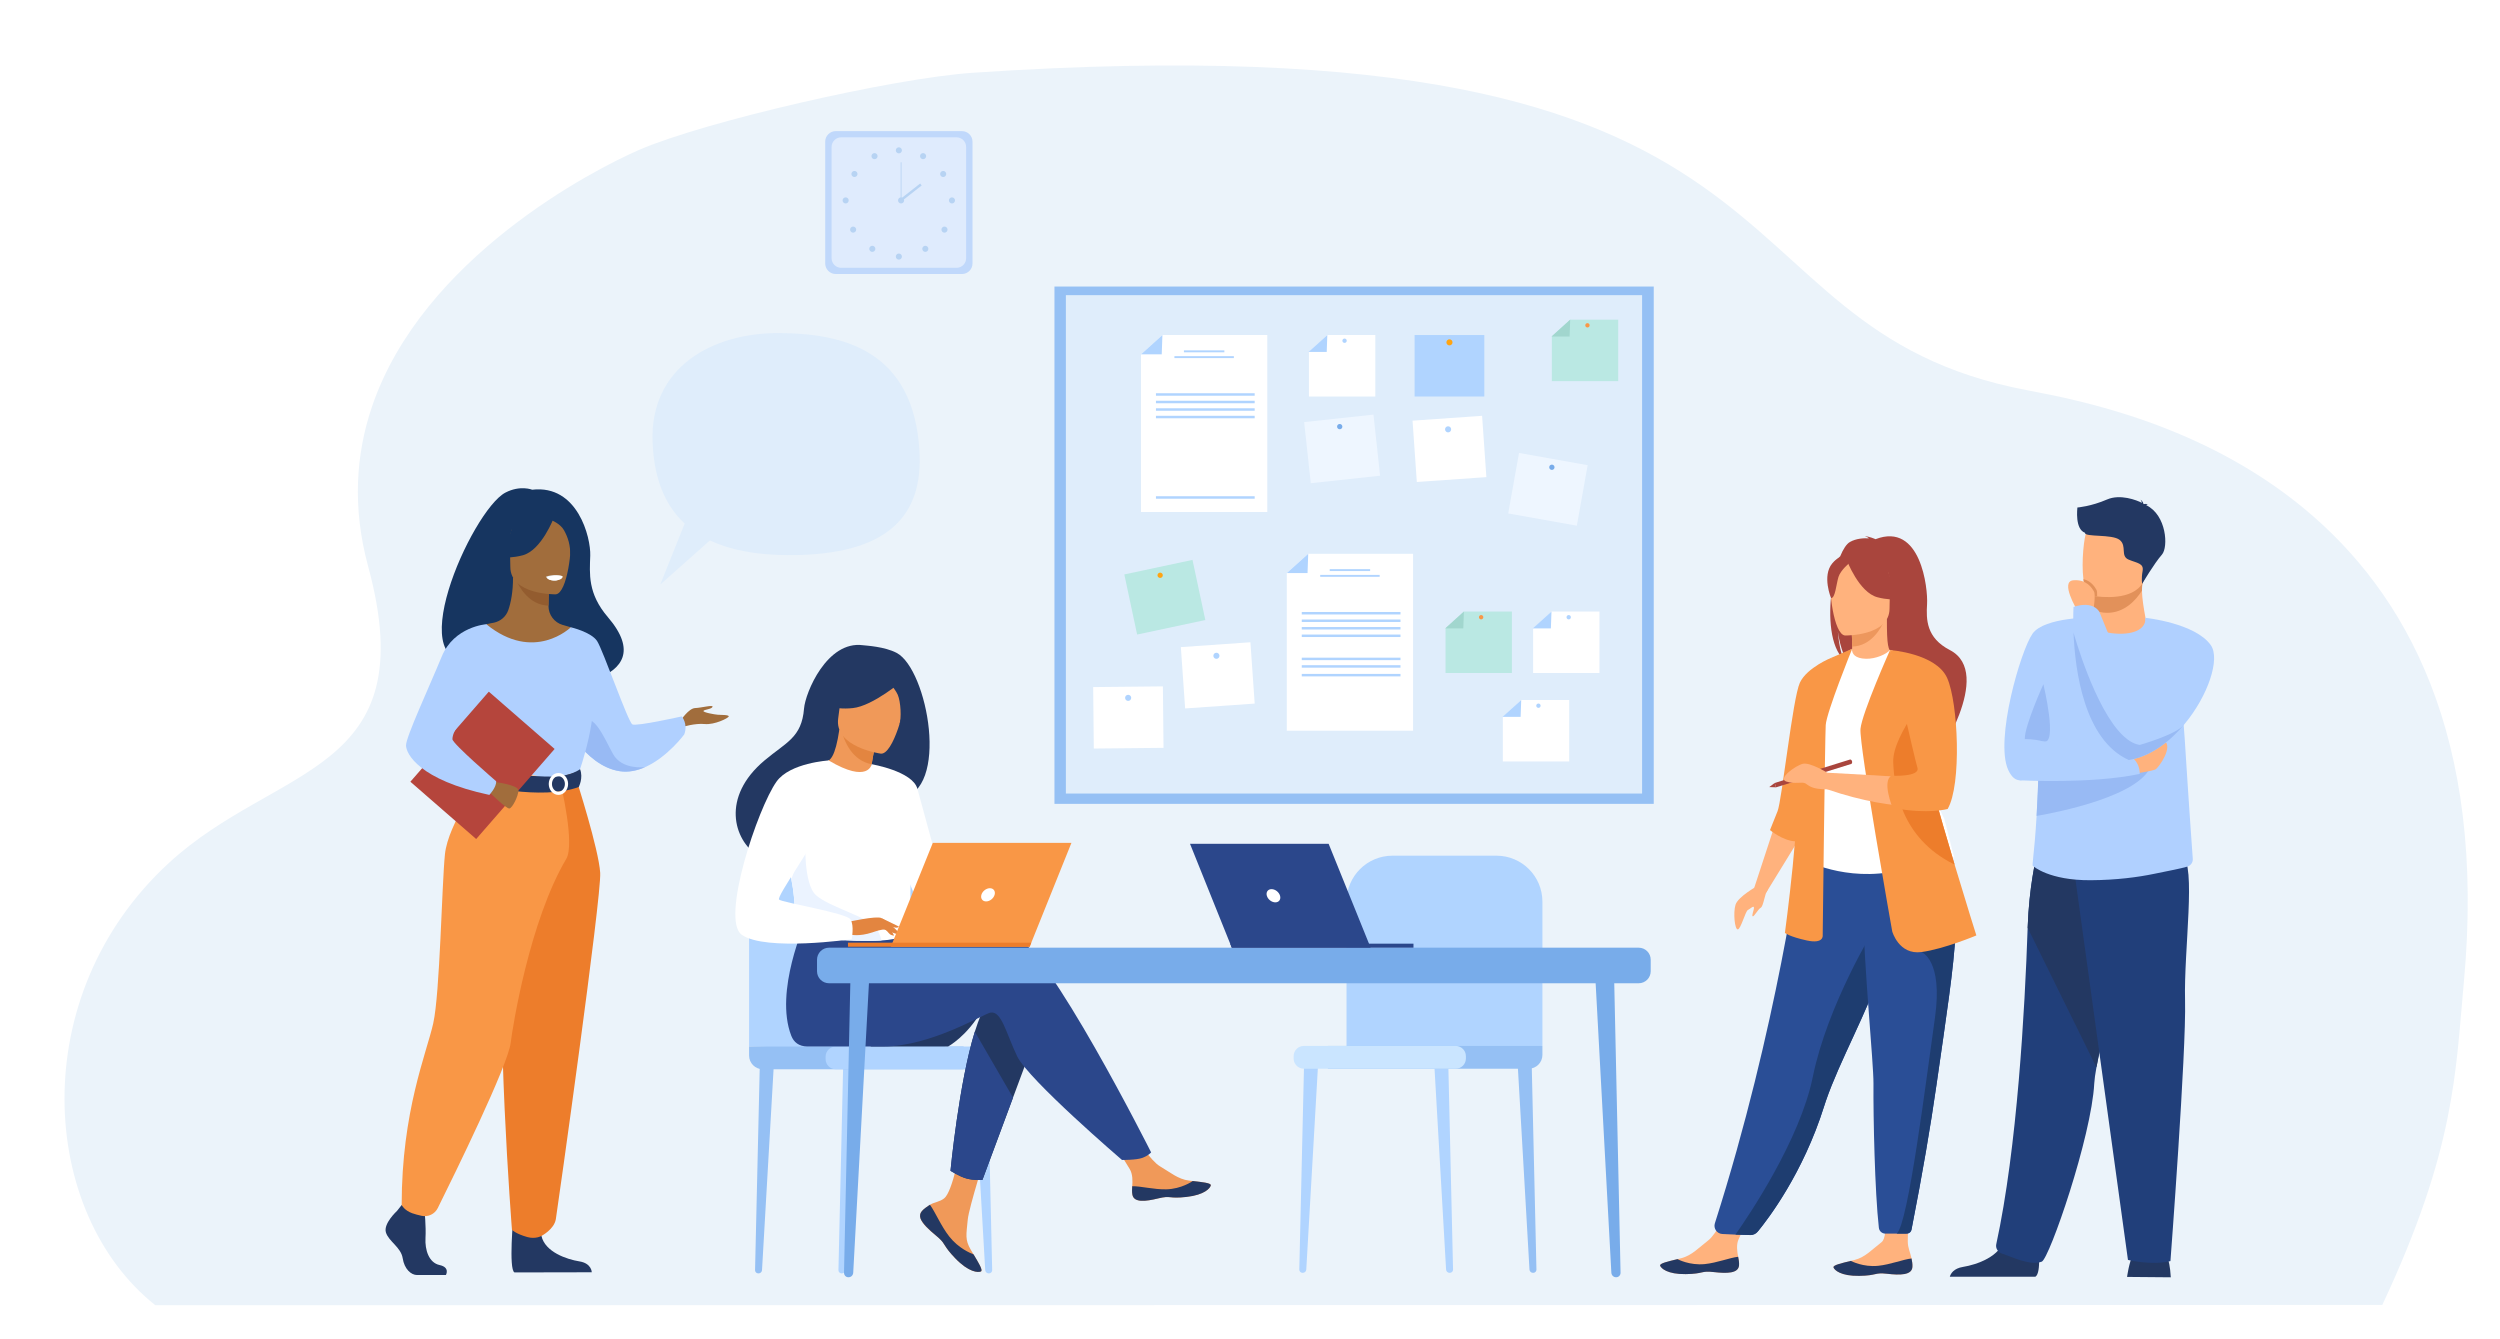 <svg width="620" height="332" viewBox="0 0 620 332" fill="none" xmlns="http://www.w3.org/2000/svg">
<g filter="url(#filter0_dd_2975_170315)">
<path d="M30.518 315.695C30.546 315.717 582.809 315.627 582.809 315.627C600.989 276.845 600.961 257.897 603.029 235.667C614.451 112.802 521.91 93.913 494.8 88.79C411.792 73.102 449.569 -4.516 233.259 10.046C213.432 11.381 166.688 22.157 150.578 29.138C139.279 34.03 96.708 55.922 84.218 92.955C80.272 104.643 79.326 117.838 83.304 132.484C97.382 184.311 60.68 181.332 33.861 206.03C-1.934 238.99 1.808 292.896 30.518 315.695Z" fill="#EBF3FA"/>
</g>
<path d="M359.485 315.663H359.559C360.007 315.663 360.365 315.295 360.355 314.848L359.149 262.631L355.602 262.217L358.629 314.853C358.654 315.308 359.029 315.663 359.485 315.663Z" fill="#B0D4FF"/>
<path d="M380.168 315.663H380.243C380.691 315.663 381.049 315.295 381.038 314.848L379.833 262.631L376.285 262.217L379.31 314.853C379.336 315.308 379.713 315.663 380.168 315.663Z" fill="#95C0F4"/>
<path d="M323.098 315.663H323.023C322.578 315.663 322.22 315.295 322.229 314.848L323.434 262.631L326.984 262.217L323.957 314.853C323.929 315.308 323.553 315.663 323.098 315.663Z" fill="#B0D4FF"/>
<path d="M382.519 259.392V223.611C382.519 217.313 377.417 212.21 371.12 212.21H345.339C339.043 212.21 333.938 217.313 333.938 223.611V260.761L382.519 259.392Z" fill="#B0D4FF"/>
<path d="M329.32 265.041H379.099C380.987 265.041 382.52 263.51 382.52 261.62V259.392H329.32V265.041Z" fill="#95C0F4"/>
<path d="M323.352 265.041H361.011C362.41 265.041 363.543 263.909 363.543 262.511V261.924C363.543 260.527 362.41 259.392 361.011 259.392H323.352C321.955 259.392 320.822 260.527 320.822 261.924V262.511C320.822 263.909 321.955 265.041 323.352 265.041Z" fill="#CAE5FF"/>
<path d="M410.128 199.356H261.508V71.061H410.128V199.356Z" fill="#95C0F4"/>
<path d="M407.239 196.8H264.338V73.2H407.239V196.8Z" fill="#DFEDFB"/>
<path d="M314.282 126.976H282.969V87.875L288.278 83.088H314.282V126.976Z" fill="white"/>
<path d="M282.971 87.874H288.109L288.28 83.089L282.971 87.874Z" fill="#B0D4FF"/>
<path d="M303.641 87.371H293.613V86.893H303.641V87.371Z" fill="#B0D4FF"/>
<path d="M305.999 88.804H291.254V88.326H305.999V88.804Z" fill="#B0D4FF"/>
<path d="M311.161 98.138H286.676V97.524H311.161V98.138Z" fill="#B0D4FF"/>
<path d="M311.161 100.005H286.676V99.39H311.161V100.005Z" fill="#B0D4FF"/>
<path d="M311.161 101.869H286.676V101.256H311.161V101.869Z" fill="#B0D4FF"/>
<path d="M311.161 103.733H286.676V103.119H311.161V103.733Z" fill="#B0D4FF"/>
<path d="M311.161 123.682H286.676V123.069H311.161V123.682Z" fill="#B0D4FF"/>
<path d="M350.441 181.225H319.127V142.123L324.437 137.337H350.441V181.225Z" fill="white"/>
<path d="M319.127 142.122H324.269L324.439 137.336L319.127 142.122Z" fill="#B0D4FF"/>
<path d="M339.794 141.622H329.77V141.145H339.794V141.622Z" fill="#B0D4FF"/>
<path d="M342.157 143.052H327.41V142.575H342.157V143.052Z" fill="#B0D4FF"/>
<path d="M347.321 152.388H322.836V151.774H347.321V152.388Z" fill="#B0D4FF"/>
<path d="M347.321 154.252H322.836V153.638H347.321V154.252Z" fill="#B0D4FF"/>
<path d="M347.321 156.116H322.836V155.503H347.321V156.116Z" fill="#B0D4FF"/>
<path d="M347.321 157.982H322.836V157.369H347.321V157.982Z" fill="#B0D4FF"/>
<path d="M347.321 163.716H322.836V163.103H347.321V163.716Z" fill="#B0D4FF"/>
<path d="M347.321 165.582H322.836V164.969H347.321V165.582Z" fill="#B0D4FF"/>
<path d="M347.321 167.743H322.836V167.13H347.321V167.743Z" fill="#B0D4FF"/>
<path d="M350.82 83.088H368.11V98.332H350.82V83.088Z" fill="#B0D4FF"/>
<path d="M358.709 84.902C358.709 84.485 359.047 84.147 359.465 84.147C359.883 84.147 360.223 84.485 360.223 84.902C360.223 85.323 359.883 85.661 359.465 85.661C359.047 85.661 358.709 85.323 358.709 84.902Z" fill="#FFA412"/>
<path d="M350.311 104.327L367.558 103.121L368.621 118.328L351.372 119.533L350.311 104.327Z" fill="white"/>
<path d="M358.373 106.527C358.345 106.109 358.659 105.749 359.076 105.719C359.493 105.689 359.854 106.005 359.884 106.422C359.913 106.84 359.598 107.2 359.183 107.23C358.763 107.26 358.403 106.944 358.373 106.527Z" fill="#B0D4FF"/>
<path d="M292.852 160.485L310.103 159.281L311.163 174.488L293.914 175.693L292.852 160.485Z" fill="white"/>
<path d="M300.914 162.687C300.885 162.271 301.199 161.91 301.617 161.879C302.033 161.851 302.395 162.166 302.425 162.582C302.454 163.001 302.138 163.362 301.722 163.391C301.304 163.419 300.942 163.106 300.914 162.687Z" fill="#B0D4FF"/>
<path d="M271.107 170.398L288.398 170.221L288.553 185.463L271.265 185.64L271.107 170.398Z" fill="white"/>
<path d="M279.023 173.076C279.021 172.658 279.356 172.316 279.775 172.312C280.191 172.307 280.535 172.642 280.539 173.061C280.544 173.479 280.208 173.821 279.79 173.825C279.372 173.83 279.028 173.494 279.023 173.076Z" fill="#B0D4FF"/>
<path d="M376.717 112.328L393.738 115.37L391.056 130.376L374.035 127.334L376.717 112.328Z" fill="#EEF6FF"/>
<path d="M384.215 115.766C384.279 115.408 384.622 115.17 384.981 115.234C385.338 115.297 385.576 115.64 385.513 115.998C385.449 116.356 385.106 116.594 384.749 116.53C384.392 116.466 384.152 116.124 384.215 115.766Z" fill="#78ACEA"/>
<path d="M323.432 104.68L340.621 102.819L342.261 117.974L325.071 119.835L323.432 104.68Z" fill="#EEF6FF"/>
<path d="M331.596 105.872C331.556 105.51 331.818 105.186 332.178 105.146C332.54 105.107 332.864 105.369 332.904 105.731C332.943 106.092 332.683 106.417 332.322 106.454C331.96 106.494 331.633 106.234 331.596 105.872Z" fill="#78ACEA"/>
<path d="M278.83 142.459L295.739 138.853L298.92 153.761L282.008 157.368L278.83 142.459Z" fill="#BAE8E3"/>
<path d="M287.356 143.224C287.052 143.024 286.964 142.617 287.164 142.313C287.361 142.008 287.768 141.921 288.075 142.118C288.379 142.315 288.465 142.724 288.268 143.029C288.07 143.333 287.663 143.421 287.356 143.224Z" fill="#FFA412"/>
<path d="M341.076 98.332H324.619V87.275L329.175 83.088H341.076V98.332Z" fill="white"/>
<path d="M324.533 87.273H329.027L329.176 83.087L324.533 87.273Z" fill="#B0D4FF"/>
<path d="M332.908 84.497C332.908 84.2 333.15 83.958 333.448 83.958C333.748 83.958 333.99 84.2 333.99 84.497C333.99 84.797 333.748 85.039 333.448 85.039C333.15 85.039 332.908 84.797 332.908 84.497Z" fill="#B0D4FF"/>
<path d="M389.16 188.848H372.703V177.789L377.259 173.603H389.16V188.848Z" fill="white"/>
<path d="M372.617 177.789H377.113L377.261 173.603L372.617 177.789Z" fill="#B0D4FF"/>
<path d="M380.99 175.014C380.99 174.717 381.234 174.473 381.533 174.473C381.832 174.473 382.073 174.717 382.073 175.014C382.073 175.312 381.832 175.555 381.533 175.555C381.234 175.555 380.99 175.312 380.99 175.014Z" fill="#B0D4FF"/>
<path d="M396.668 166.902H380.211V155.844L384.767 151.658H396.668V166.902Z" fill="white"/>
<path d="M380.121 155.843H384.62L384.768 151.657L380.121 155.843Z" fill="#B0D4FF"/>
<path d="M388.498 153.071C388.498 152.772 388.741 152.53 389.039 152.53C389.338 152.53 389.581 152.772 389.581 153.071C389.581 153.37 389.338 153.613 389.039 153.613C388.741 153.613 388.498 153.37 388.498 153.071Z" fill="#B0D4FF"/>
<path d="M374.951 166.904H358.494V155.846L363.048 151.66H374.951V166.904Z" fill="#BAE8E3"/>
<path d="M358.404 155.849H362.899L363.047 151.662L358.404 155.849Z" fill="#A1D6CE"/>
<path d="M366.779 153.072C366.779 152.773 367.023 152.53 367.321 152.53C367.62 152.53 367.864 152.773 367.864 153.072C367.864 153.37 367.62 153.613 367.321 153.613C367.023 153.613 366.779 153.37 366.779 153.072Z" fill="#F99746"/>
<path d="M401.313 94.516H384.855V83.457L389.41 79.272H401.313V94.516Z" fill="#BAE8E3"/>
<path d="M384.766 83.461H389.26L389.409 79.273L384.766 83.461Z" fill="#A1D6CE"/>
<path d="M393.145 80.681C393.145 80.382 393.387 80.139 393.684 80.139C393.985 80.139 394.225 80.382 394.225 80.681C394.225 80.98 393.985 81.22 393.684 81.22C393.387 81.22 393.145 80.98 393.145 80.681Z" fill="#F99746"/>
<path d="M238.567 67.957H207.263C205.827 67.957 204.65 66.781 204.65 65.344V35.13C204.65 33.694 205.827 32.517 207.263 32.517H238.567C240.004 32.517 241.181 33.694 241.181 35.13V65.344C241.181 66.781 240.004 67.957 238.567 67.957Z" fill="#C0D8FB"/>
<path d="M237.212 66.421H208.62C207.308 66.421 206.234 65.348 206.234 64.036V36.44C206.234 35.126 207.308 34.053 208.62 34.053H237.212C238.524 34.053 239.6 35.126 239.6 36.44V64.036C239.6 65.348 238.524 66.421 237.212 66.421Z" fill="#DFEBFD"/>
<path d="M222.16 37.287C222.16 36.869 222.497 36.529 222.916 36.529C223.334 36.529 223.674 36.869 223.674 37.287C223.674 37.703 223.334 38.043 222.916 38.043C222.497 38.043 222.16 37.703 222.16 37.287Z" fill="#B7D3F3"/>
<path d="M228.264 38.358C228.468 37.992 228.928 37.86 229.294 38.064C229.66 38.268 229.791 38.728 229.587 39.093C229.386 39.457 228.924 39.589 228.558 39.387C228.194 39.183 228.063 38.723 228.264 38.358Z" fill="#B7D3F3"/>
<path d="M233.498 42.512C233.848 42.286 234.317 42.387 234.543 42.74C234.77 43.09 234.667 43.559 234.317 43.784C233.967 44.01 233.498 43.909 233.272 43.559C233.044 43.208 233.145 42.74 233.498 42.512Z" fill="#B7D3F3"/>
<path d="M236.088 48.946C236.504 48.946 236.844 49.285 236.844 49.703C236.844 50.122 236.504 50.459 236.088 50.459C235.67 50.459 235.33 50.122 235.33 49.703C235.33 49.285 235.67 48.946 236.088 48.946Z" fill="#B7D3F3"/>
<path d="M234.766 56.409C235.059 56.704 235.059 57.184 234.766 57.48C234.47 57.775 233.99 57.775 233.694 57.48C233.399 57.184 233.399 56.704 233.694 56.409C233.99 56.115 234.47 56.115 234.766 56.409Z" fill="#B7D3F3"/>
<path d="M230.013 61.176C230.309 61.469 230.309 61.949 230.013 62.245C229.718 62.54 229.238 62.54 228.944 62.245C228.649 61.949 228.649 61.469 228.944 61.176C229.238 60.88 229.718 60.88 230.013 61.176Z" fill="#B7D3F3"/>
<path d="M222.16 63.632C222.16 63.214 222.497 62.874 222.916 62.874C223.334 62.874 223.674 63.214 223.674 63.632C223.674 64.048 223.334 64.388 222.916 64.388C222.497 64.388 222.16 64.048 222.16 63.632Z" fill="#B7D3F3"/>
<path d="M217.544 38.358C217.34 37.992 216.88 37.86 216.514 38.064C216.149 38.268 216.017 38.728 216.221 39.093C216.425 39.457 216.885 39.589 217.25 39.387C217.614 39.183 217.748 38.723 217.544 38.358Z" fill="#B7D3F3"/>
<path d="M212.314 42.512C211.961 42.286 211.492 42.387 211.267 42.74C211.041 43.09 211.142 43.559 211.492 43.784C211.843 44.01 212.312 43.909 212.539 43.559C212.765 43.208 212.664 42.74 212.314 42.512Z" fill="#B7D3F3"/>
<path d="M209.721 48.946C209.302 48.946 208.963 49.285 208.963 49.703C208.963 50.122 209.302 50.459 209.721 50.459C210.137 50.459 210.476 50.122 210.476 49.703C210.476 49.285 210.137 48.946 209.721 48.946Z" fill="#B7D3F3"/>
<path d="M211.044 56.409C210.748 56.704 210.748 57.184 211.044 57.48C211.34 57.775 211.817 57.775 212.113 57.48C212.409 57.184 212.409 56.704 212.113 56.409C211.817 56.115 211.34 56.115 211.044 56.409Z" fill="#B7D3F3"/>
<path d="M215.796 61.176C215.5 61.469 215.5 61.949 215.796 62.245C216.092 62.54 216.571 62.54 216.867 62.245C217.163 61.949 217.163 61.469 216.867 61.176C216.571 60.88 216.092 60.88 215.796 61.176Z" fill="#B7D3F3"/>
<path d="M222.713 49.703C222.713 49.285 223.052 48.946 223.469 48.946C223.887 48.946 224.226 49.285 224.226 49.703C224.226 50.122 223.887 50.459 223.469 50.459C223.052 50.459 222.713 50.122 222.713 49.703Z" fill="#B7D3F3"/>
<path d="M223.573 49.703H223.365V40.25H223.573V49.703Z" fill="#B7D3F3"/>
<path d="M223.565 49.933L223.182 49.444L228.195 45.511L228.576 45.999L223.565 49.933Z" fill="#B7D3F3"/>
<path d="M431.28 313.796C431.13 315.829 428.262 315.851 425.006 315.474C421.75 315.095 422.616 315.919 418.059 315.982C413.501 316.046 411.932 314.539 411.712 313.888C411.514 313.31 413.708 312.824 416.057 312.252C416.351 312.182 416.652 312.108 416.946 312.033C419.593 311.359 421.347 309.379 423.611 307.648C425.757 306.007 428.527 300.076 428.527 300.076L434.751 299.794C434.751 299.794 432.128 305.112 431.145 307.405C430.565 308.752 430.812 310.41 431.062 311.68C431.198 312.373 431.333 313.08 431.28 313.796Z" fill="#FFB27D"/>
<path d="M425.01 315.474C421.754 315.095 422.619 315.919 418.062 315.982C413.505 316.046 411.936 314.539 411.713 313.888C411.518 313.31 413.713 312.824 416.06 312.252L416.089 312.296C416.089 312.296 419.024 313.871 422.777 313.494C425.834 313.187 428.956 311.911 431.066 311.681C431.201 312.373 431.335 313.08 431.283 313.797C431.134 315.829 428.263 315.851 425.01 315.474Z" fill="#233862"/>
<path d="M474.276 314.215C474.13 316.25 471.262 316.274 468.008 315.899C464.751 315.525 465.618 316.348 461.061 316.416C456.504 316.484 454.93 314.979 454.71 314.329C454.512 313.75 456.708 313.262 459.056 312.688C459.35 312.616 459.646 312.541 459.942 312.467C462.591 311.79 464.34 309.808 466.606 308.075C468.751 306.432 466.606 296.716 466.606 296.716L473.454 296.05C473.454 296.05 473.126 304.231 473.129 307.95C473.132 309.418 473.808 310.829 474.06 312.101C474.194 312.793 474.331 313.499 474.276 314.215Z" fill="#FFB27D"/>
<path d="M468.008 315.899C464.751 315.525 465.618 316.348 461.061 316.416C456.504 316.484 454.93 314.979 454.71 314.329C454.512 313.75 456.708 313.262 459.056 312.688L459.082 312.73C459.082 312.73 462.02 314.302 465.771 313.921C468.83 313.612 471.95 312.331 474.06 312.101C474.194 312.793 474.331 313.499 474.276 314.215C474.13 316.25 471.262 316.274 468.008 315.899Z" fill="#233862"/>
<path d="M454.295 146.278C453.116 141.429 454.825 139.171 456.365 137.969C457.097 136.184 457.932 134.898 458.783 134.413C460.343 133.529 462.204 133.432 463.512 133.509C463.175 133.163 462.515 133.036 462.515 133.036C463.324 132.916 465.129 133.718 465.129 133.718C476.383 129.383 478.148 145.95 477.913 149.8C477.678 153.648 477.707 158.181 483.563 161.213C494.734 167 479.85 188.807 479.85 188.807C480.135 185.697 465.784 169.282 458.296 164.365C456.475 161.682 455.825 156.942 455.776 156.568C456.094 160.327 456.733 162.435 457.309 163.623C453.898 160.482 453.391 152.939 454.295 146.278Z" fill="#A9453D"/>
<path d="M458.739 164.61C458.701 164.627 462.356 166.522 465.102 165.77C467.687 165.067 469.376 161.716 469.341 161.707C468.246 161.491 467.93 159.987 467.955 153.524L467.46 153.621L459.139 155.268C459.139 155.268 459.329 157.887 459.335 160.353C459.338 162.424 459.215 164.388 458.739 164.61Z" fill="#FFB27D"/>
<path d="M459.141 155.268C459.141 155.268 459.326 157.886 459.336 160.352C463.99 160.221 466.452 155.974 467.458 153.62L459.141 155.268Z" fill="#ED975D"/>
<path d="M425.289 303.372C424.882 304.649 425.798 305.967 427.14 306.031L430.389 306.182L433.827 306.287C434.688 306.313 435.509 305.939 436.053 305.271C438.8 301.904 447.249 290.681 452.372 274.374C452.518 273.916 452.667 273.454 452.829 272.985C456.216 263.116 463.234 250.727 466.929 239.515C467.52 237.728 468.048 236.048 468.519 234.455C468.675 233.947 468.821 233.446 468.961 232.953C471.686 223.484 472.475 217.268 473.203 210.627L446.502 210.839C446.502 210.839 440.88 254.532 425.289 303.372Z" fill="#2A4E96"/>
<path d="M450.24 195.495C450.308 208.201 448.375 213.653 448.375 213.653C448.375 213.653 459.808 219.461 473.397 215.186C473.556 215.135 484.645 212.603 484.645 212.603C484.421 212.091 482.396 203.527 482.175 203.056C479.305 196.894 477.128 194.194 476.79 192.299C476.159 188.764 476.143 185.104 476.458 181.654C477.287 172.521 479.751 164.938 479.751 164.938C476.049 164.094 472.584 162.614 468.73 161.17C467.842 162.274 465.135 163.429 462.782 163.376C460.075 163.315 459.197 162.156 459.337 160.892C456.454 162.498 454.153 164.013 454.153 164.013C451.703 168.271 446.73 172.407 446.373 178.938C446.282 180.544 450.237 195.14 450.24 195.495Z" fill="white"/>
<path d="M473.204 196.913C474.372 198.565 476.607 208.605 482.175 209.869C479.305 202.711 477.128 199.574 476.789 197.373C476.158 193.266 476.142 189.017 476.459 185.009C474.595 181.743 473.204 179.502 473.204 179.502C473.056 178.974 470.241 170.27 469.339 178.05C468.439 185.834 471.901 195.065 473.204 196.913Z" fill="#5F9AA8"/>
<path d="M457.584 157.605C457.584 157.605 468.598 157.787 468.605 150.926C468.614 144.065 470.04 139.468 463.008 139.061C455.976 138.655 454.607 141.272 454.045 143.561C453.488 145.851 454.718 157.381 457.584 157.605Z" fill="#FFB27D"/>
<path d="M457.994 138.891C457.994 138.891 461.01 146.941 465.638 148.131C470.265 149.321 472.275 148.081 472.275 148.081C472.275 148.081 468.723 145.261 467.986 140.338C467.986 140.338 460.27 135.06 457.994 138.891Z" fill="#A9453D"/>
<path d="M458.74 139.546C458.74 139.546 456.49 141.343 455.94 143.09C455.393 144.837 455.146 148.434 454.095 148.312C454.095 148.312 451.823 142.84 454.379 139.746C457.084 136.463 458.74 139.546 458.74 139.546Z" fill="#A9453D"/>
<path d="M440.25 204.314L435.049 220.174L438.017 221.363L446.618 207.352L440.25 204.314Z" fill="#FFB27D"/>
<path d="M454.28 163.078C454.28 163.078 448.146 165.513 446.369 169.307C444.595 173.103 441.905 198.559 440.836 201.174C439.764 203.787 438.961 205.857 438.961 205.857C438.961 205.857 442.052 208.463 445.165 208.654C448.275 208.847 454.28 163.078 454.28 163.078Z" fill="#F99746"/>
<path d="M459.339 160.894C459.339 160.894 452.967 176.638 452.778 179.823C452.592 183.01 452.029 231.924 452.029 231.924C452.029 231.924 452.404 234.174 448.093 233.236C443.785 232.301 442.658 231.364 442.658 231.364C442.658 231.364 446.78 201.19 445.657 190.693C444.534 180.197 454.279 163.08 454.279 163.08L459.339 160.894Z" fill="#F99746"/>
<path d="M430.391 306.182L434.125 306.296C434.79 306.318 435.43 306.029 435.856 305.514C438.367 302.476 447.118 291.097 452.376 274.374C452.518 273.917 452.669 273.454 452.833 272.986C456.217 263.116 463.234 250.728 466.931 239.515C467.521 237.728 468.047 236.048 468.52 234.456C468.675 233.948 468.823 233.446 468.962 232.953L465.029 229.97C465.029 229.97 453.224 249.085 449.572 267.076C446.396 282.702 433.683 301.506 430.391 306.182Z" fill="#1E3D70"/>
<path d="M464.621 268.751C464.556 277.028 464.95 295.475 465.958 304.492C466.049 305.318 466.745 305.94 467.578 305.94H470.362C471.536 305.94 472.414 305.931 473 305.923C473.504 305.916 473.937 305.552 474.031 305.057C476.802 290.958 478.786 279.247 480.237 269.125C481.454 260.655 482.53 253.392 483.36 247.139C484.199 240.848 484.778 235.58 484.986 231.128C485.018 230.429 485.045 229.745 485.058 229.084C485.071 228.418 485.074 227.772 485.067 227.143L461.996 224.896C462.289 240.224 464.657 263.667 464.621 268.751Z" fill="#2A4E96"/>
<path d="M470.363 305.94C471.417 305.94 472.233 305.934 472.812 305.925C473.424 305.916 473.947 305.478 474.067 304.876C476.819 290.858 478.79 279.203 480.237 269.126C481.453 260.656 482.529 253.392 483.359 247.139C484.198 240.849 484.777 235.581 484.985 231.128L476.52 236.109C476.52 236.109 481.921 238.014 479.863 252.446C477.801 266.876 473.232 303.897 470.363 305.94Z" fill="#1E3D70"/>
<path d="M469.272 230.988C469.272 230.988 470.898 236.859 476.519 236.109C482.141 235.36 490.137 231.987 490.137 231.987C490.137 231.987 487.733 224.393 484.745 214.421C481.13 202.346 476.654 186.779 474.542 176.96C473.951 174.209 473.544 171.911 473.396 170.264L468.73 161.214C468.73 161.214 461.775 176.824 461.401 180.76C461.027 184.696 469.272 230.988 469.272 230.988Z" fill="#F99746"/>
<path d="M474.884 180.172L468.729 161.213C468.745 161.222 476.503 163.522 480.406 165.495C480.406 165.495 482.846 168.64 484.355 175.895C484.355 175.895 485.951 193.317 482.39 199.688C482.39 199.688 471.143 201.938 453.152 195.752V191.63C453.152 191.63 472.831 192.659 476.861 193.128L474.884 180.172Z" fill="#FFB27D"/>
<path d="M469.518 189.008C469.772 195.38 471.271 207.749 484.64 214.37C484.673 214.388 484.709 214.407 484.744 214.422C481.13 202.347 476.65 186.781 474.541 176.962C472.083 180.63 469.385 185.499 469.518 189.008Z" fill="#ED7D2B"/>
<path d="M468.735 161.213C468.735 161.213 480.143 162.019 482.893 168.141C485.642 174.263 486.516 194.628 483.017 200.626C483.017 200.626 478.203 201.997 469.684 200.404C469.579 200.385 469.475 200.365 469.367 200.345C469.367 200.345 466.651 193.691 469.087 192.379C469.087 192.379 476.272 192.754 475.522 190.379C474.772 188.007 468.735 161.213 468.735 161.213Z" fill="#F99746"/>
<path d="M440.117 194.177L440.452 195.257L459.178 189.432C459.178 189.432 459.429 189.148 459.305 188.769C459.172 188.353 458.844 188.351 458.844 188.351L440.117 194.177Z" fill="#A9453D"/>
<path d="M438.764 195.197L440.119 194.177L440.453 195.257L438.764 195.197Z" fill="#A9453D"/>
<path d="M435.791 219.741C435.791 219.741 431.039 222.367 430.413 224.366C429.789 226.366 430.22 230.554 430.971 230.493C431.728 230.429 432.851 225.992 433.478 225.679C434.101 225.368 434.977 224.43 434.977 225.118C434.977 225.803 434.351 227.054 434.666 227.243C434.977 227.429 435.978 225.492 436.664 225.118C437.353 224.741 437.641 221.651 438.31 220.82C438.978 219.99 435.791 219.741 435.791 219.741Z" fill="#FFB27D"/>
<path d="M453.157 191.629C453.157 191.629 448.905 189.011 447.125 189.415C445.344 189.818 440.8 193.107 442.984 193.819C445.168 194.531 446.94 193.784 447.778 194.301C448.619 194.818 449.238 195.764 453.157 195.751C457.07 195.738 453.157 191.629 453.157 191.629Z" fill="#FFB27D"/>
<path d="M119.045 163.519C118.333 162.146 134.583 157.2 134.841 170.756C134.841 170.756 165.281 170.007 150.746 153.041C145.715 147.166 146.232 142.31 146.383 137.79C146.536 133.267 143.249 120.127 131.982 121.45C131.982 121.45 129.031 120.25 125.349 122.162C116.974 126.505 98.215 168.518 119.045 163.519Z" fill="#163560"/>
<path d="M168.811 178.674C168.811 178.674 170.792 175.658 172.389 175.599C173.986 175.54 176.943 174.712 176.707 175.303C176.47 175.895 174.637 175.954 174.459 176.309C174.282 176.664 177.18 177.196 178.008 177.255C178.836 177.314 180.787 177.255 180.728 177.669C180.669 178.083 177.21 179.798 174.77 179.561C172.33 179.325 169.313 180.271 169.313 180.271L168.811 178.674Z" fill="#A16D3C"/>
<path d="M140.154 179.65C140.154 179.65 141.231 181.782 143.185 184.233C145.539 187.181 149.17 190.589 153.728 191.261C155.905 191.581 158.035 191.115 159.992 190.245C159.997 190.243 159.999 190.243 159.999 190.243C165.535 187.785 169.698 182.134 169.698 182.134C170.673 179.473 169.077 177.668 169.077 177.668C169.077 177.668 157.898 180.183 156.833 179.65C155.769 179.118 149.558 161.225 148.08 158.978C146.601 156.731 141.561 155.563 141.561 155.563L140.154 179.65Z" fill="#B0D0FF"/>
<path d="M143.186 184.233C145.54 187.181 149.171 190.589 153.729 191.261C155.906 191.581 158.035 191.115 159.993 190.245C159.776 190.273 154.247 190.957 152.043 187.014C149.795 182.991 147.364 176.604 144.025 178.733C142.584 179.65 142.648 181.935 143.186 184.233Z" fill="#98BAF4"/>
<path d="M98.451 300.315C98.451 300.315 95.04 303.429 95.705 305.639C96.371 307.852 99.449 309.326 99.865 312.031C100.281 314.734 101.945 316.208 103.442 316.208C104.94 316.208 110.582 316.208 110.582 316.208C110.582 316.208 111.684 314.304 109.022 313.733C106.36 313.159 105.356 309.983 105.522 307.033C105.689 304.084 105.273 300.153 105.273 300.153L99.615 298.841L98.451 300.315Z" fill="#233862"/>
<path d="M127.321 301.638C127.321 301.638 126.094 314.824 127.591 315.562L146.756 315.523C146.756 315.523 146.756 313.311 143.678 312.82C140.599 312.327 135.192 310.527 134.277 306.512C133.362 302.497 127.321 301.638 127.321 301.638Z" fill="#233862"/>
<path d="M113.663 207.03C117.607 198.186 120.02 195.647 119.559 192.903C119.216 190.859 120.603 154.809 120.603 154.809C121.071 154.664 122.009 154.533 122.522 154.419C124.14 154.06 125.479 152.925 126.036 151.363C126.707 149.484 127.241 146.709 127.228 143.229L127.733 143.329L136.228 145.011C136.228 145.011 136.034 147.684 136.029 150.203C136.029 150.224 136.028 150.244 136.028 150.266C136.018 152.452 137.453 154.382 139.554 154.988C140.627 155.299 141.561 155.564 141.561 155.564C141.561 155.564 144.68 164.468 145.275 173.617C145.871 182.766 139.604 186.739 145.323 205.02C151.162 223.692 111.484 211.917 113.663 207.03Z" fill="#A16D3C"/>
<path d="M136.229 145.011C136.229 145.011 136.035 147.683 136.03 150.202C131.276 150.069 128.764 145.732 127.734 143.329L136.229 145.011Z" fill="#935C2F"/>
<path d="M137.816 147.394C137.816 147.394 126.57 147.58 126.562 140.576C126.554 133.571 125.097 128.877 132.277 128.461C139.458 128.047 140.856 130.719 141.427 133.056C141.998 135.393 140.741 147.166 137.816 147.394Z" fill="#A16D3C"/>
<path d="M137.399 128.29C137.399 128.29 134.32 136.508 129.594 137.723C124.868 138.939 122.818 137.673 122.818 137.673C122.818 137.673 126.443 134.793 127.195 129.766C127.195 129.766 135.076 124.378 137.399 128.29Z" fill="#163560"/>
<path d="M136.637 128.956C136.637 128.956 138.92 129.81 139.86 131.475C140.779 133.104 141.562 135.262 141.38 137.908C141.38 137.908 143.7 132.32 141.093 129.162C138.329 125.811 136.637 128.956 136.637 128.956Z" fill="#163560"/>
<path d="M135.369 143.047C135.369 143.047 136.145 144.07 137.698 143.995C138.948 143.936 139.431 142.852 139.431 142.852C139.431 142.852 137.133 142.3 135.369 143.047Z" fill="#EBF3FA"/>
<path d="M112.578 170.756C112.578 170.756 112.292 174.782 112.578 179.614C112.768 182.816 116.008 187.107 116.467 188.167C117.621 190.828 118.921 191.262 118.921 191.262L128.984 193.728L132.522 194.594L143.679 191.262C143.679 191.262 148.761 177.078 146.72 169.092C144.68 161.108 141.562 155.564 141.562 155.564C141.562 155.564 132.458 164.477 120.603 154.806L112.578 170.756Z" fill="#B0D0FF"/>
<path d="M115.523 180.921C115.713 184.123 116.008 187.106 116.467 188.167C117.621 190.828 118.922 191.261 118.922 191.261L128.984 193.728L133.354 192.442C133.354 192.442 118.765 190.232 120.382 177.679L115.523 180.921Z" fill="#F2CCAA"/>
<path d="M142.969 193.415C142.969 193.415 148.494 210.613 148.849 216.468C149.204 222.323 138.287 299.65 137.848 302.348C137.434 304.891 134.276 306.512 134.276 306.512C134.276 306.512 132.824 307.368 130.751 306.783C127.874 305.971 126.965 304.998 126.965 304.998C126.965 304.998 122.665 249.85 125.326 230.151C127.988 210.451 128.019 193.415 128.019 193.415H142.969Z" fill="#ED7D2B"/>
<path d="M119.56 192.901C119.56 192.901 111.132 204.21 110.346 211.854C109.561 219.498 109.114 246.35 107.439 253.803C105.766 261.255 99.615 275.597 99.615 298.841C99.615 298.841 100.254 300.172 102.229 300.882C102.86 301.11 103.705 301.331 104.527 301.517C106.154 301.892 107.825 301.097 108.568 299.601C112.726 291.229 125.971 264.227 126.65 258.622C127.131 254.655 131.313 228.402 140.435 212.998C142.625 209.3 139.091 194.592 139.091 194.592L119.56 192.901Z" fill="#F99746"/>
<path d="M135.619 143.236C135.619 143.236 135.814 144.062 137.867 143.935C137.867 143.935 139.592 143.828 139.539 142.921C139.539 142.921 137.867 142.275 135.619 143.236Z" fill="white"/>
<path d="M143.852 190.759C143.852 190.759 141.634 192.514 137.227 192.601C131.964 192.709 118.922 191.261 118.922 191.261C118.922 191.261 118.342 192.879 118.366 194.588C118.366 194.588 134.295 198.607 143.524 195.175C143.524 195.175 144.714 192.936 143.852 190.759Z" fill="#233862"/>
<path d="M136.884 194.42C136.884 195.48 137.604 196.343 138.49 196.343C139.375 196.343 140.095 195.48 140.095 194.42C140.095 193.36 139.375 192.497 138.49 192.497C137.604 192.497 136.884 193.36 136.884 194.42ZM136.088 194.42C136.088 192.922 137.165 191.702 138.49 191.702C139.814 191.702 140.891 192.922 140.891 194.42C140.891 195.918 139.814 197.138 138.49 197.138C137.165 197.138 136.088 195.918 136.088 194.42Z" fill="white"/>
<path d="M101.773 193.87L118.093 208.08L137.545 185.741L121.225 171.53L101.773 193.87Z" fill="#B5453C"/>
<path d="M122.603 193.922C122.603 193.922 128.582 194.621 128.563 196.04C128.545 197.46 127.074 200.375 126.335 200.507C125.596 200.636 121.469 196.562 121.469 196.562L122.603 193.922Z" fill="#A16D3C"/>
<path d="M120.603 154.806C120.603 154.806 112.62 155.367 109.56 162.805C106.499 170.245 100.693 182.735 100.693 184.835C100.693 186.938 103.937 193.415 121.355 197.138C121.355 197.138 123.156 195.244 123.047 193.745C123.047 193.745 112.174 184.406 112.203 183.313C112.259 181.25 113.986 178.523 123.532 168.975C126.128 166.377 120.603 154.806 120.603 154.806Z" fill="#B0D0FF"/>
<path d="M208.803 315.801H208.727C208.282 315.801 207.923 315.435 207.934 314.989L209.139 262.771L212.687 262.357L209.66 314.993C209.634 315.446 209.259 315.801 208.803 315.801Z" fill="#B0D4FF"/>
<path d="M188.124 315.801H188.047C187.602 315.801 187.243 315.435 187.254 314.989L188.459 262.771L192.007 262.357L188.98 314.993C188.954 315.446 188.579 315.801 188.124 315.801Z" fill="#95C0F4"/>
<path d="M245.19 315.801H245.267C245.711 315.801 246.071 315.435 246.062 314.989L244.855 262.771L241.307 262.357L244.334 314.993C244.36 315.446 244.734 315.801 245.19 315.801Z" fill="#B0D4FF"/>
<path d="M185.77 259.532V223.749C185.77 217.454 190.875 212.348 197.17 212.348H222.95C229.247 212.348 234.351 217.454 234.351 223.749V260.899L185.77 259.532Z" fill="#B0D4FF"/>
<path d="M238.97 265.18H189.193C187.303 265.18 185.77 263.647 185.77 261.757V259.532H238.97V265.18Z" fill="#95C0F4"/>
<path d="M244.938 265.18H207.278C205.88 265.18 204.748 264.048 204.748 262.651V262.064C204.748 260.664 205.88 259.532 207.278 259.532H244.938C246.336 259.532 247.468 260.664 247.468 262.064V262.651C247.468 264.048 246.336 265.18 244.938 265.18Z" fill="#B0D4FF"/>
<path d="M243.474 250.613C239.781 257.042 235.136 259.524 235.136 259.524H215.811C215.811 259.524 246.291 245.712 243.474 250.613Z" fill="#233862"/>
<path d="M228.633 300.35C228.129 300.926 228.064 301.572 228.313 302.26C228.313 302.262 228.315 302.267 228.318 302.269C228.78 303.544 230.302 304.965 232.072 306.387C232.297 306.568 232.499 306.735 232.674 306.888C232.72 306.928 232.766 306.969 232.808 307.009C232.845 307.041 232.878 307.074 232.913 307.103C234.562 308.623 233.94 308.971 236.904 312.057C240.283 315.573 242.61 315.636 243.271 315.316C243.832 315.043 242.695 313.179 241.433 311.083C241.372 310.982 241.313 310.879 241.249 310.778C241.083 310.498 240.914 310.215 240.748 309.935C239.271 307.414 239.65 306.231 240.001 302.477C240.286 299.426 244.747 285.436 244.747 285.436L238.27 284.319C238.27 284.319 236.321 295.461 234.172 297.176C233.025 298.092 231.737 298.103 230.633 298.78C230.556 298.828 230.48 298.876 230.405 298.926C229.776 299.342 229.137 299.772 228.633 300.35Z" fill="#F09959"/>
<path d="M228.633 300.35C228.129 300.926 228.064 301.572 228.313 302.26C228.313 302.262 228.315 302.267 228.318 302.269C228.883 303.541 230.368 304.956 232.076 306.373C232.3 306.56 232.497 306.728 232.674 306.888C232.72 306.928 232.766 306.969 232.808 307.009C232.845 307.041 232.878 307.074 232.913 307.103C234.562 308.623 233.94 308.971 236.904 312.057C240.283 315.573 242.61 315.636 243.271 315.316C243.832 315.043 242.695 313.179 241.433 311.083C240.776 310.842 237.721 309.6 235.41 306.645C233.375 304.049 232.019 300.714 230.633 298.78C230.556 298.828 230.48 298.876 230.405 298.926C229.776 299.342 229.137 299.772 228.633 300.35Z" fill="#233862"/>
<path d="M280.844 296.305C281.245 298.305 284.094 297.972 287.277 297.192C290.459 296.414 289.704 297.341 294.233 296.839C298.763 296.338 300.136 294.647 300.274 293.974C300.397 293.376 298.158 293.166 295.758 292.89C295.456 292.855 295.153 292.818 294.849 292.781C292.139 292.441 290.155 290.691 287.691 289.254C285.358 287.894 281.878 282.35 281.878 282.35L275.666 282.841C275.666 282.841 278.925 287.793 280.187 289.946C280.929 291.212 280.89 292.888 280.798 294.18C280.75 294.883 280.704 295.602 280.844 296.305Z" fill="#F09959"/>
<path d="M287.277 297.192C290.459 296.414 289.703 297.341 294.233 296.839C298.763 296.338 300.136 294.647 300.274 293.974C300.397 293.376 298.158 293.166 295.758 292.89L295.736 292.936C295.736 292.936 293.02 294.861 289.248 294.951C286.175 295.026 282.92 294.145 280.798 294.18C280.749 294.883 280.703 295.602 280.844 296.305C281.244 298.305 284.094 297.972 287.277 297.192Z" fill="#233862"/>
<path d="M257.035 256.578L251.228 272.206L243.645 292.613C243.645 292.613 241.589 292.81 239.617 292.245C237.804 291.72 235.721 290.348 235.721 290.348C235.721 290.348 237.828 268.439 241.755 255.862C242.76 252.633 243.888 250.022 245.135 248.551C251.222 241.355 257.035 256.578 257.035 256.578Z" fill="#233862"/>
<path d="M251.131 231.76C247.326 230.534 236.475 232.108 225.574 234.242L223.292 230.477L199.744 228.639C199.744 228.639 191.975 245.87 196.228 256.848C196.855 258.462 198.096 259.496 200.214 259.531C200.214 259.531 200.556 259.531 200.558 259.531C200.558 259.531 214.572 259.522 219.121 259.522C230.833 259.522 243.905 251.473 245.596 251.136C248.364 250.582 249.47 256.119 252.239 261.93C255.008 267.743 278.258 287.672 278.258 287.672C278.258 287.672 281.83 287.707 283.306 287.153C284.894 286.558 285.475 285.784 285.475 285.784C285.475 285.784 259.712 234.529 251.131 231.76Z" fill="#2B478B"/>
<path d="M222.364 161.915C219.348 160.332 214.757 160.117 214.012 160.016C205.089 158.818 199.718 171.783 199.403 175.712C198.82 182.953 194.989 184.057 189.599 188.591C178.788 197.685 181.957 208.251 187.869 212.176C191.417 214.533 197.668 212.176 197.668 212.176C197.756 212.238 214.766 202.668 223.15 198.051C235.721 196.264 230.05 165.952 222.364 161.915Z" fill="#233862"/>
<path d="M216.124 194.122C216.161 194.146 211.997 195.566 209.216 194.335C206.596 193.176 204.614 188.87 204.651 188.868C205.842 188.813 207.15 187.77 208.158 180.936L208.666 181.12L217.193 184.189C217.193 184.189 216.575 186.925 216.174 189.529C215.839 191.717 215.657 193.813 216.124 194.122Z" fill="#F09959"/>
<path d="M217.193 184.188C217.193 184.188 216.575 186.924 216.174 189.528C211.277 188.648 209.354 183.768 208.666 181.12L217.193 184.188Z" fill="#E38540"/>
<path d="M218.463 186.906C218.463 186.906 206.796 185.338 207.882 178.088C208.968 170.838 208.195 165.752 215.69 166.444C223.186 167.138 224.215 170.122 224.441 172.629C224.666 175.137 221.525 187.125 218.463 186.906Z" fill="#F09959"/>
<path d="M224.016 168.655C224.016 168.655 216.547 175.09 211.468 175.609C206.386 176.128 204.463 174.497 204.463 174.497C204.463 174.497 207.457 172.011 209.26 167.998C209.79 166.815 210.913 166.005 212.206 165.893C215.833 165.58 222.708 165.437 224.016 168.655Z" fill="#233862"/>
<path d="M219.348 168.075C219.348 168.075 221.845 170.491 222.633 172.283C223.391 174.013 223.619 178.149 223.014 179.792C223.014 179.792 226.909 172.222 224.703 168.544C222.366 164.643 219.348 168.075 219.348 168.075Z" fill="#233862"/>
<path d="M225.948 211.309C225.595 234.927 225.852 229.99 223.269 232.233C222.645 232.772 220.895 233.094 218.593 233.245C211.35 233.727 198.619 232.533 198.135 231.195C196.464 226.565 197.645 225.126 196.252 218.036C196.105 217.282 195.925 216.465 195.715 215.576C194.552 210.707 193.422 209.051 197.544 201.227C201.283 194.141 205.166 188.39 205.517 188.598C215.38 194.452 216.175 189.531 216.175 189.531C216.175 189.531 226.121 199.788 225.948 211.309Z" fill="white"/>
<path d="M251.228 272.206L243.645 292.613C243.645 292.613 241.589 292.81 239.617 292.245C237.804 291.72 235.721 290.348 235.721 290.348C235.721 290.348 237.828 268.439 241.755 255.862L251.228 272.206Z" fill="#2B478B"/>
<path d="M216.174 189.529C216.174 189.529 226.324 191.251 227.515 195.62C228.707 199.99 235.72 225.678 235.72 225.678C235.72 225.678 230.562 226.607 228.177 224.224C225.794 221.838 219.884 202.108 219.884 202.108L216.174 189.529Z" fill="white"/>
<path d="M218.591 233.245C211.348 233.727 198.618 232.533 198.134 231.195C196.462 226.565 197.643 225.126 196.25 218.036L199.741 208.199C199.741 208.199 199.165 219.153 202.394 222.033C205.622 224.913 215.619 227.594 217.189 230.001C217.947 231.158 218.447 232.314 218.591 233.245Z" fill="#EBF3FF"/>
<path d="M210.295 228.638C210.295 228.638 217.44 227.048 218.592 227.681C219.744 228.316 222.561 230.625 222.916 231.429C223.268 232.233 220.348 230.818 219.398 230.564C218.785 230.399 217.164 230.96 216.364 231.227C212.991 232.353 210.926 231.775 210.926 231.775L210.295 228.638Z" fill="#E38540"/>
<path d="M205.51 188.591C205.51 188.591 195.917 189.182 192.596 193.815C187.92 200.335 178.646 228.122 183.962 231.83C189.948 236.003 211.203 232.921 211.203 232.921C211.203 232.921 211.91 229.616 210.927 228.014C209.941 226.416 193.95 223.833 193.212 223.095C192.473 222.357 202.437 208.7 202.437 206.486C202.437 204.271 205.51 188.591 205.51 188.591Z" fill="white"/>
<path d="M218.939 229.672C218.939 229.672 220.435 231.604 220.926 231.834C221.417 232.064 221.734 232.007 221.734 232.007L220.727 230.191L218.939 229.672Z" fill="#E38540"/>
<path d="M218.592 227.681L222.944 229.795C222.944 229.795 222.758 230.097 222.223 230.073C221.687 230.049 220.335 229.554 220.335 229.554L218.592 227.681Z" fill="#E38540"/>
<path d="M220.926 234.793H255.355L265.713 209.037H231.336L220.926 234.793Z" fill="#F99746"/>
<path d="M255.757 233.787H210.295V234.793H255.354L255.757 233.787Z" fill="#ED7D2B"/>
<path d="M246.663 221.913C246.924 221.009 246.4 220.275 245.494 220.275C244.589 220.275 243.645 221.009 243.384 221.913C243.126 222.818 243.649 223.554 244.554 223.554C245.461 223.554 246.405 222.818 246.663 221.913Z" fill="white"/>
<path d="M400.747 316.754H400.849C401.438 316.754 401.913 316.239 401.899 315.615L400.306 242.502L395.613 241.922L399.615 315.619C399.65 316.257 400.147 316.754 400.747 316.754Z" fill="#78ACEA"/>
<path d="M210.467 316.756H210.366C209.777 316.756 209.302 316.242 209.315 315.617L210.909 242.505L215.601 241.924L211.599 315.622C211.564 316.259 211.067 316.756 210.467 316.756Z" fill="#78ACEA"/>
<path d="M406.396 243.849H205.6C203.955 243.849 202.621 242.515 202.621 240.87V238.005C202.621 236.36 203.955 235.026 205.6 235.026H406.396C408.041 235.026 409.374 236.36 409.374 238.005V240.87C409.374 242.515 408.041 243.849 406.396 243.849Z" fill="#78ACEA"/>
<path d="M161.841 109.719C161.082 90.946 176.817 82.605 192.907 82.605C208.995 82.605 226.504 86.773 228.02 111.736C228.997 127.796 220.435 137.676 195.785 137.676C187.47 137.676 181.009 136.364 176.059 134.027L163.737 144.977L169.793 129.841C164.428 124.854 162.168 117.819 161.841 109.719Z" fill="#DFEDFB"/>
<path d="M527.514 316.676C527.514 316.676 527.965 313.149 529.014 311.053C530.062 308.955 536.735 310.289 536.735 310.289C536.735 310.289 538.07 311.434 538.356 316.772L527.514 316.676Z" fill="#233862"/>
<path d="M504.782 316.625C506.349 315.668 505.459 308.53 505.459 308.53C505.459 308.53 498.151 302.686 497.146 307.161C496.145 311.636 490.207 313.644 486.828 314.192C484.497 314.571 483.776 315.861 483.553 316.625H504.782Z" fill="#233862"/>
<path d="M519.916 264.707C519.619 266.345 519.432 267.69 519.379 268.654C518.701 281.899 508.228 312.186 506.356 312.892C503.459 313.985 498.897 311.661 496.509 310.9C495.52 310.585 494.852 309.586 495.071 308.575C500.258 284.735 502.162 250.408 502.858 230.084C503.208 219.849 504.964 212.778 504.964 212.778C504.964 212.778 530.501 205.964 530.653 214.583C530.787 222.21 522.195 252.123 519.916 264.707Z" fill="#213F7A"/>
<path d="M519.915 264.707L502.857 230.085C503.207 219.849 504.963 212.779 504.963 212.779C504.963 212.779 530.501 205.965 530.652 214.583C530.787 222.21 522.194 252.123 519.915 264.707Z" fill="#233862"/>
<path d="M514.23 214.614L527.732 312.462C527.732 312.462 533.659 313.892 538.269 312.748C538.269 312.748 542.225 260.707 541.895 248.126C541.566 235.544 544.732 214.46 541.171 212.136C537.614 209.81 514.23 214.614 514.23 214.614Z" fill="#213F7A"/>
<path d="M543.808 212.983C543.873 213.868 543.309 214.671 542.456 214.919C540.574 215.465 538.402 215.846 534.214 216.713C530.279 217.53 524.989 218.253 518.489 218.295C508.144 218.36 504.23 214.794 504.23 214.794C503.782 214.803 504.465 212.639 505.079 202.349C505.285 198.862 505.484 194.444 505.629 188.858C505.762 183.834 505.849 177.863 505.856 170.782C505.867 162.261 519.056 153.096 519.298 153.096L519.302 153.1C519.302 154.327 521.235 156.59 524.212 156.786C527.746 157.017 532.082 155.258 532.082 153.223C532.082 153.202 538.471 163.444 540.74 174.356C541.889 179.848 541.423 179.701 543.808 212.983Z" fill="#B0D0FF"/>
<path d="M519.298 153.097C519.298 153.097 507.033 152.993 504.083 157.132C501.133 161.272 494.665 183.537 498.038 190.944C501.417 198.354 507.733 187.88 511.241 183.342C514.748 178.803 519.298 153.097 519.298 153.097Z" fill="#B0D0FF"/>
<path d="M519.17 151.226L519.177 152.493C519.177 152.493 518.83 156.457 523.714 157.037C528.595 157.617 532.219 156.296 532.084 153.237C531.645 150.868 531.237 148.436 531.206 146.476C531.195 145.748 531.245 144.975 531.379 144.103L521.919 143.913L519.135 144.369L519.17 151.226Z" fill="#FFB27D"/>
<path d="M519.135 144.371L519.17 151.228C520.175 151.695 521.306 151.981 522.58 151.981C526.926 151.981 529.738 148.793 531.202 146.479C531.192 145.751 531.245 144.978 531.379 144.105L521.918 143.916L519.135 144.371Z" fill="#E2915A"/>
<path d="M532.106 142.579C531.012 148.486 523.389 148.292 520.095 147.921C519.168 147.818 518.583 147.7 518.583 147.7C517.538 147.42 516.954 145.774 516.686 143.618C516.148 139.351 516.825 133.087 517.546 131.485C518.633 129.073 520.676 126.466 528.352 128.348C536.028 130.23 533.514 135.012 532.106 142.579Z" fill="#FFB27D"/>
<path d="M506.756 169.688C506.756 169.688 502.015 180.162 502.151 183.303C502.151 183.303 504.5 183.222 506.756 183.894C510.465 184.998 506.756 169.688 506.756 169.688Z" fill="#98BAF4"/>
<path d="M515.19 125.863C515.19 125.863 518.569 125.603 522.553 123.871C525.786 122.465 529.866 124.013 531.193 124.711C531.157 124.498 531.071 124.206 530.867 123.914C530.867 123.914 531.465 124.336 531.55 124.925C531.615 124.97 531.64 125.002 531.625 125.012C531.625 125.012 532.298 124.889 532.734 125.084C532.734 125.084 532.427 125.04 532.319 125.235C532.309 125.256 532.291 125.273 532.273 125.289C537.319 127.727 537.783 135.699 536.16 137.544C534.207 139.764 531.257 144.786 531.257 144.786C531.257 144.786 531.01 143.581 531.364 141.628C531.722 139.675 530.034 139.675 527.903 138.787C525.771 137.899 527.549 135.414 525.682 133.904C523.819 132.395 516.982 133.283 517.071 132.129C514.532 131.204 515.19 126.123 515.19 125.863Z" fill="#233862"/>
<path d="M533.65 189.31C531.648 197.349 509.995 201.504 505.074 202.349C505.284 198.862 505.483 194.444 505.628 188.859L533.65 189.31Z" fill="#98BAF4"/>
<path d="M528.897 191.923C529.105 191.923 533.711 191.235 534.535 190.824C535.36 190.41 539.134 185.048 536.664 183.672C534.191 182.297 527.557 187.797 527.557 187.797L528.897 191.923Z" fill="#FFB27D"/>
<path d="M500.88 193.515C500.88 193.515 518.696 194.483 530.652 191.922C530.652 191.922 530.956 188.468 527.199 186.933C527.199 186.933 508.563 182.984 504.085 184.083C499.608 185.183 500.88 193.515 500.88 193.515Z" fill="#B0D0FF"/>
<path d="M541.796 179.532C538.101 183.991 533.266 187.631 527.937 188.484C527.893 188.416 526.321 186.033 526.617 182.532C526.752 180.912 527.29 179.052 528.558 177.07C528.945 176.461 529.296 175.749 529.603 174.958C532.516 167.533 532.081 153.222 532.081 153.222C532.081 153.222 544.439 154.516 548.291 160.017C550.649 163.387 547.641 172.483 541.796 179.532Z" fill="#B0D0FF"/>
<path d="M520.091 147.92C519.165 147.817 518.582 147.699 518.582 147.699C517.539 147.42 516.953 145.774 516.686 143.617C518.641 144.1 519.539 145.614 519.914 146.259C520.084 146.549 520.119 147.2 520.091 147.92Z" fill="#E2915A"/>
<path d="M515.111 151.261C515.111 151.261 510.845 144.218 514.165 143.912C517.482 143.606 518.816 145.852 519.298 146.677C519.776 147.502 519.173 151.224 519.173 151.224L515.111 151.261Z" fill="#FFB27D"/>
<path d="M531.38 182.296C531.249 183.187 530.981 184.009 530.652 184.74C529.612 187.055 527.935 188.484 527.935 188.484H527.931C516.851 183.479 514.608 166.3 514.23 156.86C514.078 153.066 514.23 150.521 514.23 150.521C519.232 148.866 520.636 151.742 520.636 151.742C520.636 151.742 526.541 165.783 529.601 174.958C530.772 178.469 531.529 181.269 531.38 182.296Z" fill="#B0D0FF"/>
<path d="M541.797 179.532C538.099 183.991 533.267 187.631 527.938 188.484H527.935C516.852 183.479 514.609 166.3 514.23 156.86C514.23 156.86 519.477 175.883 526.617 182.532C527.906 183.735 529.26 184.532 530.657 184.74C530.657 184.74 539.658 182.197 541.545 179.801C541.678 179.628 541.761 179.542 541.797 179.532Z" fill="#98BAF4"/>
<path d="M339.913 235.025H305.483L295.125 209.269H329.503L339.913 235.025Z" fill="#2B478B"/>
<path d="M305.08 234.022H350.541V235.025H305.483L305.08 234.022Z" fill="#2B478B"/>
<path d="M314.176 222.148C313.916 221.241 314.439 220.507 315.345 220.507C316.251 220.507 317.195 221.241 317.455 222.148C317.713 223.052 317.19 223.786 316.284 223.786C315.378 223.786 314.434 223.052 314.176 222.148Z" fill="white"/>
<defs>
<filter id="filter0_dd_2975_170315" x="0" y="0.236" width="620" height="331.462" filterUnits="userSpaceOnUse" color-interpolation-filters="sRGB">
<feFlood flood-opacity="0" result="BackgroundImageFix"/>
<feColorMatrix in="SourceAlpha" type="matrix" values="0 0 0 0 0 0 0 0 0 0 0 0 0 0 0 0 0 0 127 0" result="hardAlpha"/>
<feOffset/>
<feGaussianBlur stdDeviation="4"/>
<feComposite in2="hardAlpha" operator="out"/>
<feColorMatrix type="matrix" values="0 0 0 0 0.282 0 0 0 0 0.359 0 0 0 0 0.543 0 0 0 0.08 0"/>
<feBlend mode="normal" in2="BackgroundImageFix" result="effect1_dropShadow_2975_170315"/>
<feColorMatrix in="SourceAlpha" type="matrix" values="0 0 0 0 0 0 0 0 0 0 0 0 0 0 0 0 0 0 127 0" result="hardAlpha"/>
<feOffset dx="8" dy="8"/>
<feGaussianBlur stdDeviation="4"/>
<feComposite in2="hardAlpha" operator="out"/>
<feColorMatrix type="matrix" values="0 0 0 0 0.282 0 0 0 0 0.359 0 0 0 0 0.543 0 0 0 0.16 0"/>
<feBlend mode="normal" in2="effect1_dropShadow_2975_170315" result="effect2_dropShadow_2975_170315"/>
<feBlend mode="normal" in="SourceGraphic" in2="effect2_dropShadow_2975_170315" result="shape"/>
</filter>
</defs>
</svg>
